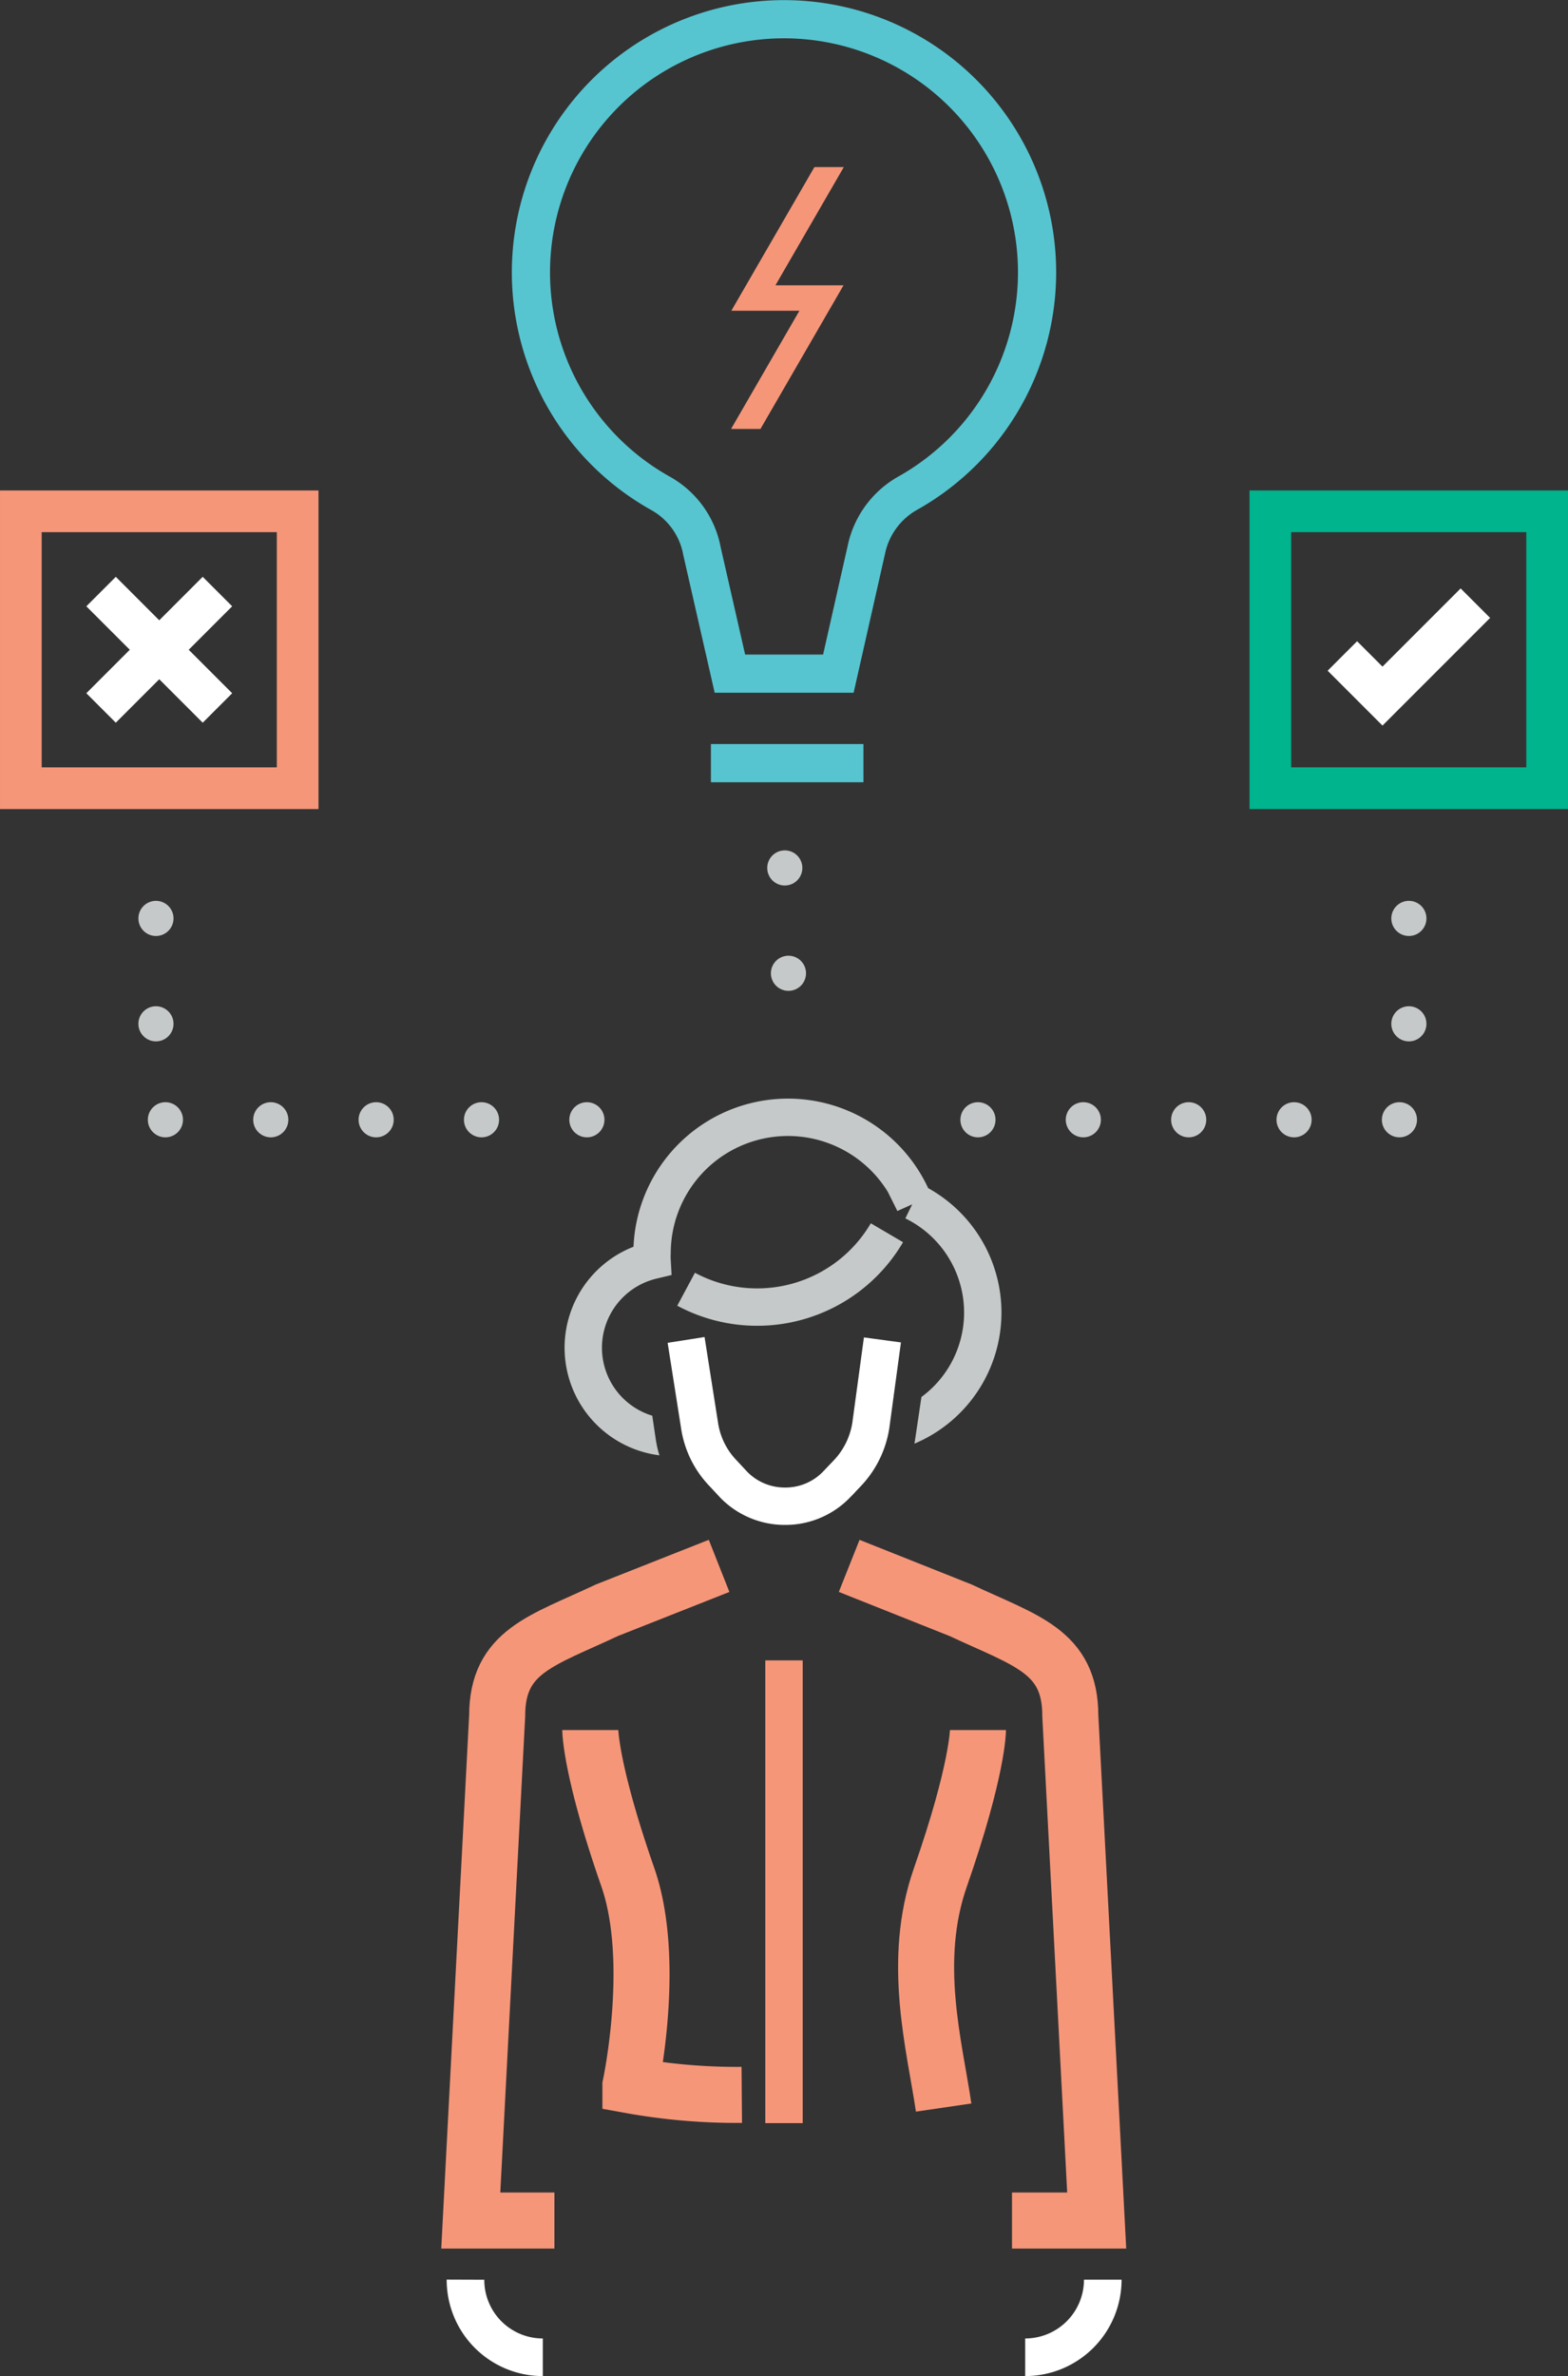 <svg xmlns="http://www.w3.org/2000/svg" 
  xmlns:xlink="http://www.w3.org/1999/xlink" viewBox="0 0 59.42 90.01">
  <rect x="0" y="0" width="59.42" height="90.01" fill="#333333" stroke="none"/>
  <defs>
    <clipPath id="a">
      <path d="M31.6,41.1c-.47-.06-5,.57-5.91,1.64-8.16,9.36-3.44,11.51-2.54,12.46.37.4,2.12.68,1.94.22a3.93,3.93,0,0,1-.23-.83l-.48-3.24s.68-1.6,1.59-3.27c1.57-2.91,1.74-4.32,3.62-3.9C37.55,46,35,52.37,35,52.37l-.33,2.22a3.87,3.87,0,0,1-.17.67c-.18.52,2.15.22,3-1.81.71-1.63,2.1-3.84,1.21-5.8C38.21,46.6,33.83,41.37,31.6,41.1Z" style="fill:none"/>
    </clipPath>
    <clipPath id="b">
      <rect x="26.17" y="6.33" width="7.44" height="9.92" style="fill:none"/>
    </clipPath>
  </defs>
  <title>headGraph</title>
  <line x1="29.71" y1="80.43" x2="29.71" y2="62.9" style="fill:none;stroke:#f69679;stroke-miterlimit:10;stroke-width:1.416px"/>
  <path d="M27.25,59.32,23,61c-2.46,1.16-4.16,1.55-4.16,4l-1,19.12h3.17" style="fill:none;stroke:#f69679;stroke-miterlimit:10;stroke-width:2.123px"/>
  <path d="M32.18,59.32,36.4,61c2.47,1.16,4.16,1.55,4.16,4l1,19.12H38.35" style="fill:none;stroke:#f69679;stroke-miterlimit:10;stroke-width:2.123px"/>
  <path d="M22.37,65.54s0,1.5,1.42,5.57c1.11,3.18.1,7.89.1,7.89a22.72,22.72,0,0,0,4.22.36" style="fill:none;stroke:#f69679;stroke-miterlimit:10;stroke-width:2.123px"/>
  <path d="M37.06,65.54s0,1.5-1.42,5.57c-1.12,3.18-.22,6.41.12,8.73" style="fill:none;stroke:#f69679;stroke-miterlimit:10;stroke-width:2.123px"/>
  <path d="M33.61,46.7A5.7,5.7,0,0,1,26,48.84" style="fill:none;stroke:#c6c9c9;stroke-miterlimit:10;stroke-width:1.416px"/>
  <path d="M33.44,50.76,33,54a3.38,3.38,0,0,1-.9,1.82l-.41.43a2.69,2.69,0,0,1-1.94.81h0a2.7,2.7,0,0,1-1.94-.81l-.4-.43a3.31,3.31,0,0,1-.9-1.82L26,50.76" style="fill:none;stroke:#fff;stroke-miterlimit:10;stroke-width:1.416px"/>
  <g style="clip-path:url(#a)">
    <path d="M34.64,45.56a5.15,5.15,0,0,0-9.93,1.91,2.46,2.46,0,0,0,0,.28,3.4,3.4,0,1,0,3.89,4.71l.21.06a4.68,4.68,0,1,0,5.81-7Z" style="fill:none;stroke:#c6c9c9;stroke-miterlimit:10;stroke-width:1.416px"/>
  </g>
  <line x1="32.72" y1="28.91" x2="26.94" y2="28.91" style="fill:none;stroke:#56c5d0;stroke-miterlimit:10;stroke-width:1.447px"/>
  <path d="M39.3,10.31A9.59,9.59,0,1,0,25.05,18.7a3.16,3.16,0,0,1,1.55,2.17l1.06,4.65h4.11l1.06-4.69a3.21,3.21,0,0,1,1.61-2.17A9.6,9.6,0,0,0,39.3,10.31Z" style="fill:none;stroke:#56c5d0;stroke-miterlimit:10;stroke-width:1.447px"/>
  <g style="clip-path:url(#b)">
    <polyline points="31.83 5.62 28.55 11.29 31.13 11.29 27.85 16.96" style="fill:none;stroke:#f69679;stroke-miterlimit:10;stroke-width:0.964px"/>
  </g>
  <rect x="48.14" y="19.37" width="10.49" height="10.49" style="fill:none;stroke:#00b48d;stroke-miterlimit:10;stroke-width:1.579px"/>
  <polyline points="50.87 24.85 52.39 26.37 55.91 22.85" style="fill:none;stroke:#fff;stroke-miterlimit:10;stroke-width:1.579px"/>
  <rect x="0.79" y="19.37" width="10.49" height="10.49" style="fill:none;stroke:#f69679;stroke-miterlimit:10;stroke-width:1.579px"/>
  <line x1="3.83" y1="26.82" x2="8.24" y2="22.41" style="fill:none;stroke:#fff;stroke-miterlimit:10;stroke-width:1.579px"/>
  <line x1="3.83" y1="22.41" x2="8.24" y2="26.82" style="fill:none;stroke:#fff;stroke-miterlimit:10;stroke-width:1.579px"/>
  <line x1="29.74" y1="32.88" x2="29.92" y2="38.06" style="fill:none;stroke:#c6c9c9;stroke-linecap:round;stroke-linejoin:round;stroke-width:1.331px;stroke-dasharray:0,3.993"/>
  <polyline points="37.06 42.42 53.39 42.42 53.39 34.04" style="fill:none;stroke:#c6c9c9;stroke-linecap:round;stroke-linejoin:round;stroke-width:1.331px;stroke-dasharray:0,3.993"/>
  <polyline points="22.24 42.42 5.91 42.42 5.91 34.04" style="fill:none;stroke:#c6c9c9;stroke-linecap:round;stroke-linejoin:round;stroke-width:1.331px;stroke-dasharray:0,3.993"/>
  <path d="M20.57,89.3a2.93,2.93,0,0,1-2.93-2.94" style="fill:none;stroke:#fff;stroke-miterlimit:10;stroke-width:1.425px"/>
  <path d="M38.85,89.3a2.94,2.94,0,0,0,2.94-2.94" style="fill:none;stroke:#fff;stroke-miterlimit:10;stroke-width:1.425px"/>
</svg>
